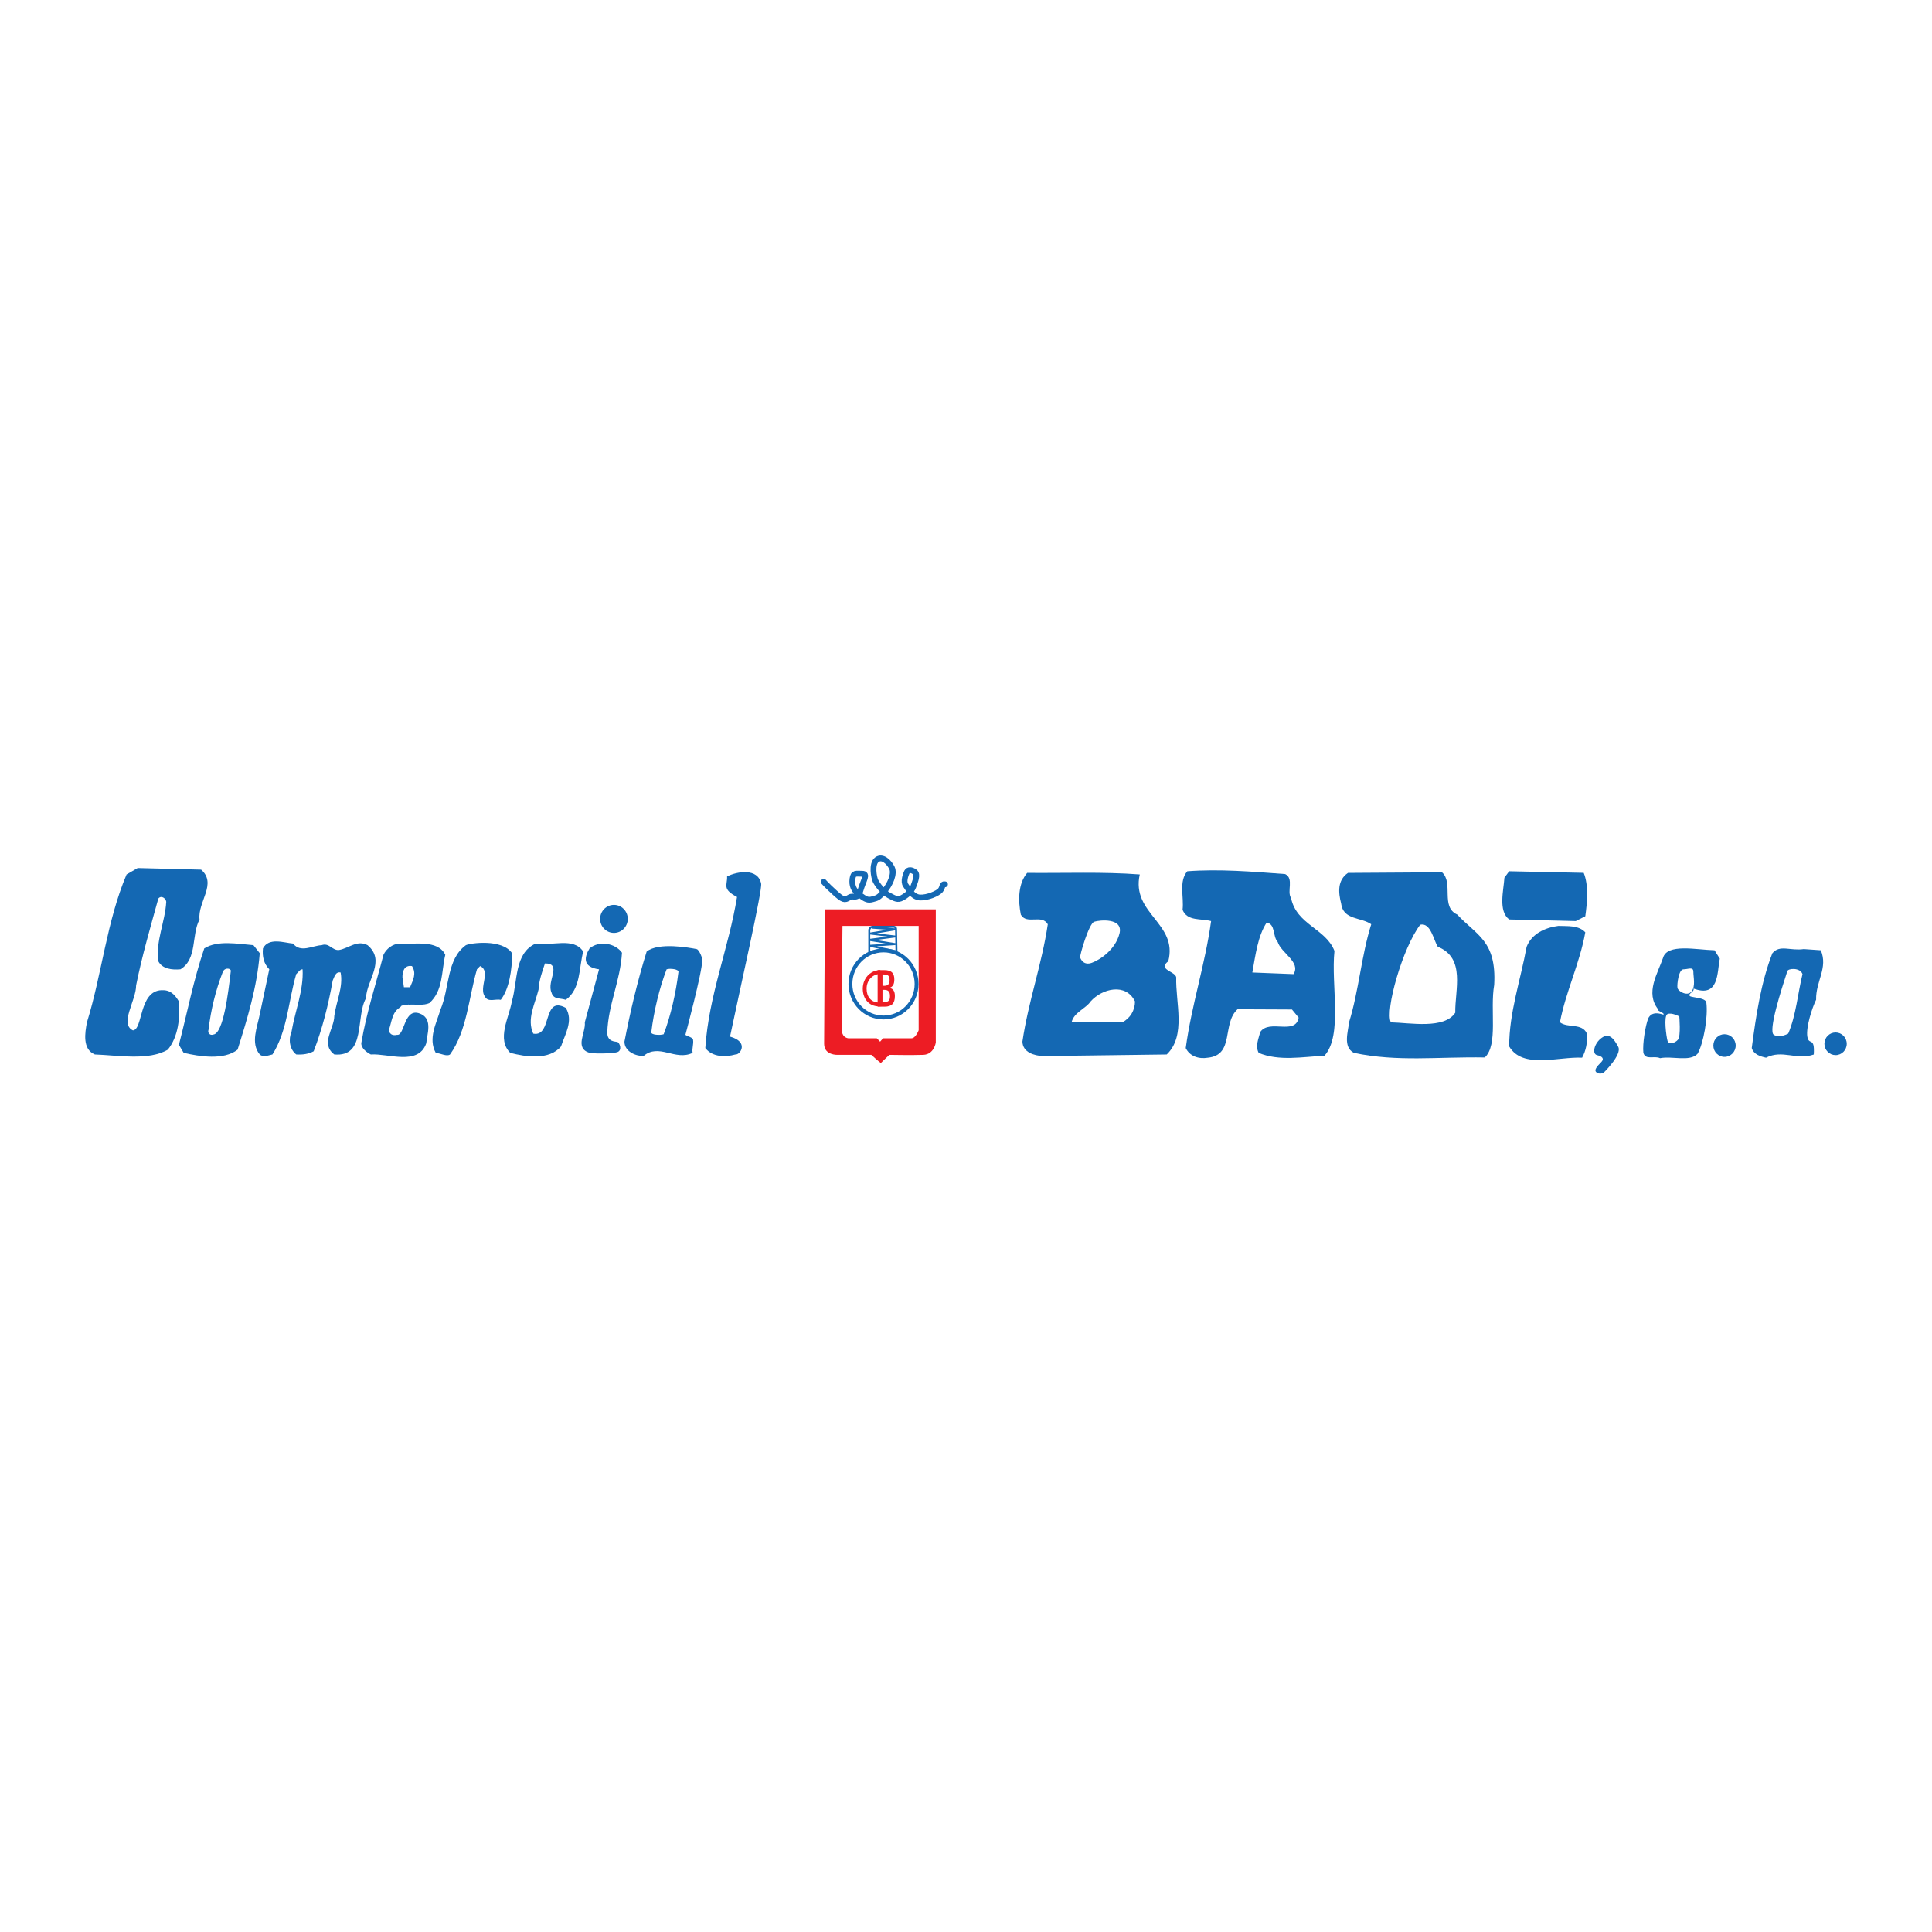 <?xml version="1.0" encoding="utf-8"?>
<!-- Generator: Adobe Illustrator 13.0.0, SVG Export Plug-In . SVG Version: 6.00 Build 14948)  -->
<!DOCTYPE svg PUBLIC "-//W3C//DTD SVG 1.0//EN" "http://www.w3.org/TR/2001/REC-SVG-20010904/DTD/svg10.dtd">
<svg version="1.0" id="Layer_1" xmlns="http://www.w3.org/2000/svg" xmlns:xlink="http://www.w3.org/1999/xlink" x="0px" y="0px"
	 width="192.756px" height="192.756px" viewBox="0 0 192.756 192.756" enable-background="new 0 0 192.756 192.756"
	 xml:space="preserve">
<g>
	<polygon fill-rule="evenodd" clip-rule="evenodd" fill="#FFFFFF" points="0,0 192.756,0 192.756,192.756 0,192.756 0,0 	"/>
	<path fill-rule="evenodd" clip-rule="evenodd" fill="#ED1C24" d="M82.305,90.729h11.059v13.281c0,0-0.16,1.189-1.25,1.232
		c-1.09,0.042-3.38,0-3.38,0s-0.653,0.609-0.841,0.802c-0.042,0.042-0.958-0.802-0.958-0.802h-3.38c0,0-1.332,0.05-1.332-1.098
		C82.222,102.998,82.305,90.729,82.305,90.729L82.305,90.729z"/>
	<path fill-rule="evenodd" clip-rule="evenodd" fill="#FFFFFF" d="M84.055,92.381h7.601v10.405c0,0-0.298,0.802-0.715,0.802
		c-0.417,0-2.84,0-2.84,0l-0.291,0.338l-0.333-0.338h-2.838c0,0-0.542-0.042-0.625-0.633S84.055,92.381,84.055,92.381L84.055,92.381
		z"/>
	<path fill="none" stroke="#1468B3" stroke-width="0.386" stroke-miterlimit="2.613" d="M84.846,98.168
		c0-1.847,1.479-3.345,3.3-3.345c1.824,0,3.301,1.498,3.301,3.345c0,1.849-1.477,3.347-3.301,3.347
		C86.324,101.515,84.846,100.017,84.846,98.168L84.846,98.168z"/>
	<path fill-rule="evenodd" clip-rule="evenodd" fill="#ED1C24" d="M87.562,100.434h0.707c0.696,0,1.014-0.332,1.014-1.047
		c0-0.481-0.151-0.736-0.541-0.829c0.349-0.111,0.485-0.373,0.485-0.843c0-0.665-0.313-0.925-0.999-0.925h-0.666V100.434
		L87.562,100.434z M88.047,99.969v-1.212h0.166c0.409,0,0.581,0.175,0.581,0.624c0,0.465-0.167,0.588-0.586,0.588H88.047
		L88.047,99.969z M88.047,98.354v-1.131h0.177c0.377,0,0.53,0.144,0.53,0.563c0,0.388-0.167,0.567-0.53,0.567H88.047L88.047,98.354z
		"/>
	<path fill="#ED1C24" d="M87.947,100.393l-0.239,0.014h-0.01h-0.003c-0.505-0.001-0.91-0.193-1.19-0.514
		c-0.275-0.314-0.425-0.752-0.426-1.25v-0.007c0-0.067,0.004-0.139,0.011-0.21v-0.001c0.014-0.135,0.041-0.265,0.079-0.387
		c0.038-0.121,0.089-0.24,0.151-0.353h0c0.295-0.533,0.84-0.895,1.51-0.902l0.003,0.386c-0.524,0.005-0.95,0.288-1.181,0.704
		l-0.001,0.001c-0.048,0.085-0.088,0.18-0.119,0.279c-0.031,0.1-0.053,0.203-0.063,0.31c-0.005,0.054-0.009,0.111-0.009,0.172v0.007
		c0.001,0.404,0.117,0.752,0.329,0.995c0.208,0.238,0.516,0.381,0.903,0.382l0.235-0.013L87.947,100.393L87.947,100.393z"/>
	<path fill="none" stroke="#1468B3" stroke-width="0.193" stroke-miterlimit="2.613" d="M86.727,95.005v-2.244
		c0,0,0.083-0.295,0.333-0.295s2.131,0,2.131,0s0.208,0.042,0.208,0.21c0,0.169,0.042,2.246,0.042,2.246l-2.673-0.557l2.547-0.168
		l-2.589-0.422l2.589-0.338l-2.505-0.296l2.505-0.422l-2.339-0.168"/>
	<path fill="none" stroke="#1468B3" stroke-width="0.579" stroke-linecap="round" stroke-miterlimit="2.613" d="M82.181,87.978
		c0,0,0.25,0.303,1.083,1.062s0.999,0.802,1.458,0.507c0.458-0.297,0.84,0.303,1.131-0.719c0.292-1.02,0.792-1.652,0.167-1.652
		c-0.626,0-0.882-0.127-0.966,0.507c-0.083,0.632,0.09,1.146,0.715,1.61c0.625,0.464,0.833,0.549,1.292,0.422
		c0.458-0.125,0.576-0.119,1.167-0.802c0.589-0.683,1.048-1.737,0.757-2.329c-0.292-0.59-0.965-1.224-1.507-0.802
		s-0.291,1.773-0.125,2.111c0.167,0.337,0.715,1.104,1.341,1.442c0.624,0.337,0.874,0.465,1.29,0.254
		c0.417-0.212,0.958-0.642,1.125-1.106c0.166-0.463,0.499-1.223,0.166-1.477c-0.333-0.253-0.666-0.253-0.791,0
		c-0.125,0.254-0.375,0.964-0.125,1.309c0.251,0.345,0.675,1.189,1.424,1.232s1.79-0.415,2.04-0.719
		c0.25-0.302,0.16-0.682,0.458-0.598"/>
	<path fill-rule="evenodd" clip-rule="evenodd" fill="#1468B3" d="M20.065,86.766c1.621,1.402-0.356,3.207-0.158,4.97
		c-0.831,1.562-0.198,3.928-1.898,4.97c-0.87,0.08-1.82-0.041-2.214-0.802c-0.277-2.004,0.672-3.888,0.792-5.931
		c-0.041-0.362-0.515-0.682-0.792-0.32c-0.792,2.884-1.622,5.689-2.214,8.656c-0.001,1.523-1.688,3.834-0.317,4.49
		c1.002-0.07,0.593-3.93,2.846-4.009c0.871-0.04,1.306,0.4,1.74,1.123c0.12,1.603-0.039,3.485-1.107,4.81
		c-1.898,1.121-4.943,0.561-7.277,0.48c-1.266-0.521-0.988-2.164-0.79-3.207c1.501-4.85,1.977-10.099,3.954-14.75l1.107-0.642
		L20.065,86.766L20.065,86.766z"/>
	<path fill-rule="evenodd" clip-rule="evenodd" fill="#1468B3" d="M75.939,88.157c0.137,0.666-2.04,10.175-3.104,15.264
		c1.937,0.534,1.001,1.846,0.539,1.782c-0.991,0.28-2.295,0.28-3.005-0.642c0.354-5.331,2.332-9.94,3.164-15.069
		c-1.517-0.793-0.954-1.165-0.991-2.046C73.568,86.925,75.623,86.597,75.939,88.157L75.939,88.157z"/>
	<path fill-rule="evenodd" clip-rule="evenodd" fill="#1468B3" d="M32.087,94.302c0.751-0.282,1.066,0.56,1.74,0.48
		c0.949-0.161,1.819-1.042,2.847-0.48c1.858,1.562-0.119,3.526-0.158,5.29c-1.068,1.883,0.039,5.892-3.163,5.611
		c-1.425-1.082-0.001-2.565,0-3.848c0.196-1.443,0.908-2.886,0.632-4.329c-0.515-0.121-0.634,0.48-0.791,0.802
		c-0.437,2.445-1.03,4.81-1.898,7.055c-0.515,0.279-1.108,0.36-1.74,0.32c-0.673-0.521-0.792-1.522-0.475-2.244
		c0.355-2.084,1.226-4.169,1.108-6.253c-0.278,0-0.437,0.32-0.633,0.481c-0.792,2.685-0.871,5.65-2.373,8.016
		c-0.396,0.08-0.91,0.32-1.266,0c-0.95-1.123-0.238-2.766,0-4.008c0.316-1.484,0.632-3.007,0.949-4.489
		c-0.554-0.562-0.712-1.282-0.632-2.084c0.592-1.122,2.095-0.562,3.005-0.481C29.99,95.102,31.177,94.341,32.087,94.302
		L32.087,94.302z"/>
	<path fill-rule="evenodd" clip-rule="evenodd" fill="#1468B3" d="M25.917,95.104c-0.277,3.405-1.226,6.492-2.214,9.619
		c-1.385,1.081-3.797,0.68-5.378,0.32l-0.476-0.801c0.831-3.208,1.463-6.495,2.531-9.621c1.344-0.842,3.361-0.441,4.904-0.32
		L25.917,95.104L25.917,95.104z"/>
	<path fill-rule="evenodd" clip-rule="evenodd" fill="#1468B3" d="M58.188,94.943c-0.437,1.643-0.239,3.727-1.741,4.809
		c-0.554-0.2-1.225-0.001-1.421-0.722c-0.517-1.124,1.111-2.91-0.652-2.91c-0.277,0.8-0.604,1.731-0.643,2.613
		c-0.35,1.422-1.199,2.949-0.526,4.393c1.937,0.354,0.868-3.855,3.242-2.572c0.79,1.282-0.08,2.645-0.474,3.848
		c-1.188,1.402-3.521,1.042-5.062,0.642c-1.386-1.362-0.12-3.527,0.157-5.13c0.593-2.005,0.236-4.811,2.373-5.772
		C55.022,94.421,57.238,93.459,58.188,94.943L58.188,94.943z"/>
	<path fill-rule="evenodd" clip-rule="evenodd" fill="#1468B3" d="M62.056,95.054c-0.172,2.843-1.375,5.158-1.469,7.954
		c0,0.947,0.768,0.888,1.003,0.947c0.233,0.059,0.525,0.837,0,1.016c-0.355,0.119-2.018,0.191-2.768,0.072
		c-1.544-0.481-0.358-2.004-0.476-3.047l1.421-5.285c-1.694-0.236-1.46-1.242-0.946-2.089C59.769,93.82,61.382,94.091,62.056,95.054
		L62.056,95.054z"/>
	<path fill-rule="evenodd" clip-rule="evenodd" fill="#1468B3" d="M51.094,95.112c0,1.659-0.293,3.563-1.132,4.64
		c-0.515-0.12-1.267,0.28-1.582-0.319c-0.634-0.884,0.632-2.527-0.474-3.048l-0.317,0.321c-0.832,2.846-0.991,6.132-2.689,8.497
		c-0.311,0.24-0.951-0.121-1.424-0.16c-0.792-1.444,0.077-2.967,0.474-4.329c0.908-2.125,0.592-5.01,2.531-6.412
		C46.878,94.098,50.104,93.629,51.094,95.112L51.094,95.112z"/>
	<path fill-rule="evenodd" clip-rule="evenodd" fill="#1468B3" d="M70.087,95.705c0,0-0.07-0.873-0.034,0.155
		c0.034,1.029-1.669,7.384-1.669,7.384c0.188,0.151,0.724,0.254,0.761,0.474c0.079,0.473-0.124,0.859-0.041,1.325
		c-1.742,0.842-3.364-1.003-4.904,0.32c-0.833-0.001-1.9-0.481-1.898-1.442c0.591-3.046,1.302-6.053,2.214-8.978
		c1.172-0.964,4.316-0.384,4.979-0.253C69.796,94.749,70.087,95.705,70.087,95.705L70.087,95.705z"/>
	<path fill-rule="evenodd" clip-rule="evenodd" fill="#FFFFFF" d="M67.684,97.008c-0.24,2.004-0.76,4.332-1.47,6.177
		c-0.318,0.119-1.348,0.083-1.228-0.237c0.236-2.004,0.806-4.394,1.52-6.236C66.82,96.59,67.8,96.687,67.684,97.008L67.684,97.008z"
		/>
	<path fill-rule="evenodd" clip-rule="evenodd" fill="#FFFFFF" d="M23.021,96.942c-0.238,2.004-0.717,6.17-1.742,6.276
		c-0.318,0.12-0.595-0.16-0.475-0.479c0.236-2.004,0.71-3.929,1.425-5.771C22.446,96.453,23.138,96.622,23.021,96.942L23.021,96.942
		z"/>
	<path fill-rule="evenodd" clip-rule="evenodd" fill="#1468B3" d="M59.875,91.68c0-0.772,0.617-1.399,1.378-1.399
		c0.762,0,1.379,0.626,1.379,1.399c0,0.772-0.617,1.397-1.379,1.397C60.492,93.077,59.875,92.452,59.875,91.68L59.875,91.68z"/>
	<path fill-rule="evenodd" clip-rule="evenodd" fill="#1468B3" d="M128.222,87.209c0.905,0.441,0.145,1.736,0.583,2.378
		c0.551,2.685,3.459,3.043,4.334,5.289c-0.36,3.406,0.843,8.39-0.994,10.45c-2.218,0.119-4.555,0.56-6.567-0.282
		c-0.36-0.682-0.004-1.444,0.158-2.084c0.906-1.323,3.51,0.37,3.83-1.433l-0.667-0.812l-5.428-0.025
		c-1.586,1.442-0.271,4.555-2.956,4.836c-0.952,0.159-1.822-0.162-2.215-0.963c0.59-4.328,1.935-8.337,2.531-12.665
		c-0.992-0.282-2.376,0.04-2.847-1.123c0.153-1.282-0.399-2.847,0.475-3.848C121.697,86.686,124.974,86.969,128.222,87.209
		L128.222,87.209z"/>
	<path fill-rule="evenodd" clip-rule="evenodd" fill="#1468B3" d="M113.713,87.247c-0.873,3.928,3.833,4.849,2.848,8.658
		c-1.111,0.842,0.708,1.001,0.791,1.604c-0.083,2.484,1.023,5.812-0.949,7.695l-12.339,0.16c-0.873-0.041-2.02-0.36-2.057-1.442
		c0.59-4.009,1.934-7.697,2.531-11.704c-0.598-1.042-2.099,0.08-2.689-0.961c-0.28-1.404-0.28-3.087,0.632-4.168
		C106.037,87.127,110.071,86.966,113.713,87.247L113.713,87.247z"/>
	<path fill-rule="evenodd" clip-rule="evenodd" fill="#1468B3" d="M143.867,87.031c1.181,1.042-0.176,3.445,1.519,4.214
		c1.935,2.083,3.933,2.615,3.69,7.015c-0.439,2.524,0.412,5.961-0.936,7.242c-4.749-0.08-8.688,0.461-13.072-0.46
		c-1.111-0.602-0.559-2.125-0.475-3.047c0.984-3.166,1.221-6.614,2.214-9.779c-0.993-0.721-2.812-0.401-3.005-2.083
		c-0.28-1.082-0.384-2.321,0.688-3.042L143.867,87.031L143.867,87.031z"/>
	<path fill-rule="evenodd" clip-rule="evenodd" fill="#1468B3" d="M158.005,87.087c0.51,1.242,0.352,2.965,0.159,4.329l-0.948,0.481
		l-6.645-0.161c-1.112-0.842-0.559-2.886-0.476-4.168l0.476-0.641L158.005,87.087L158.005,87.087z"/>
	<path fill-rule="evenodd" clip-rule="evenodd" fill="#FFFFFF" d="M127.476,93.98c0.352,1.122,2.328,2.003,1.581,3.207l-4.112-0.161
		c0.312-1.724,0.549-3.647,1.424-4.969C127.273,92.177,126.957,93.419,127.476,93.98L127.476,93.98z"/>
	<path fill-rule="evenodd" clip-rule="evenodd" fill="#FFFFFF" d="M143.452,94.462c2.804,1.121,1.696,4.328,1.74,6.573
		c-1.092,1.676-4.532,1.005-6.427,0.965c-0.592-1.225,1.168-7.43,2.931-9.74C142.748,92.024,143.014,93.78,143.452,94.462
		L143.452,94.462z"/>
	<path fill-rule="evenodd" clip-rule="evenodd" fill="#1468B3" d="M158.164,93.019c-0.56,3.126-1.942,5.892-2.531,8.978
		c0.786,0.601,2.211,0.04,2.689,1.123c0.074,0.881-0.085,1.683-0.476,2.405c-2.337-0.122-5.937,1.16-7.275-1.123
		c-0.005-3.367,1.142-6.654,1.74-9.939c0.509-1.324,1.894-1.925,3.162-2.084C156.419,92.417,157.486,92.296,158.164,93.019
		L158.164,93.019z"/>
	<path fill-rule="evenodd" clip-rule="evenodd" fill="#1468B3" d="M171.585,95.646c-0.282,1.362-0.056,3.943-2.628,2.979
		c0.152,0.334-0.666,0.531-0.333,0.771c0.22,0.129,1.556,0.145,1.618,0.628c0.188,1.425-0.287,4.124-0.887,5.125
		c-0.779,0.811-2.541,0.184-3.73,0.425c-0.599-0.281-1.436,0.23-1.667-0.53c-0.093-0.951,0.201-2.67,0.477-3.427
		c0.381-0.771,1.19-0.483,1.523-0.386c0.189-0.174-0.788-0.424-0.523-0.531c-1.312-1.645-0.048-3.57,0.48-5.115
		c0.394-1.486,3.359-0.817,5.144-0.775L171.585,95.646L171.585,95.646z"/>
	<path fill-rule="evenodd" clip-rule="evenodd" fill="#1468B3" d="M181.662,94.809c0.745,1.762-0.513,3.088-0.468,4.933
		c-0.417,0.839-1.021,2.757-0.876,3.68c0.144,0.927,0.76-0.059,0.643,1.786c-1.746,0.6-3.108-0.525-4.764,0.317
		c-0.559-0.122-1.231-0.322-1.425-0.963c0.431-3.246,0.905-6.493,2.058-9.458c0.732-0.888,1.786-0.214,3.137-0.414L181.662,94.809
		L181.662,94.809z"/>
	<path fill-rule="evenodd" clip-rule="evenodd" fill="#FFFFFF" d="M179.836,97.188c-0.48,1.963-0.638,4.087-1.423,5.932
		c0,0-0.842,0.479-1.435,0.125c-0.594-0.356,0.745-4.512,1.345-6.355C178.396,96.608,179.593,96.506,179.836,97.188L179.836,97.188z
		"/>
	<path fill-rule="evenodd" clip-rule="evenodd" fill="#FFFFFF" d="M113.238,99.913c-0.003,0.88-0.479,1.683-1.265,2.083h-5.063
		c0.234-1.002,1.421-1.363,1.899-2.083C109.952,98.629,112.325,98.028,113.238,99.913L113.238,99.913z"/>
	<path fill-rule="evenodd" clip-rule="evenodd" fill="#FFFFFF" d="M107.766,95.527c-0.058-0.178,0.869-3.385,1.403-3.562
		c0.533-0.178,2.931-0.415,2.521,1.184c-0.409,1.6-1.938,2.614-2.756,2.911C108.117,96.356,107.825,95.705,107.766,95.527
		L107.766,95.527z"/>
	<path fill-rule="evenodd" clip-rule="evenodd" fill="#1468B3" d="M159.979,107.043c0,0,1.888-1.827,1.471-2.605
		c-0.419-0.778-0.885-1.438-1.646-0.896c-0.76,0.54-0.993,1.607-0.468,1.726c0.526,0.118,0.76,0.355,0.409,0.71
		c-0.35,0.356-0.761,0.762-0.468,1.008C159.571,107.229,159.979,107.043,159.979,107.043L159.979,107.043z"/>
	<path fill-rule="evenodd" clip-rule="evenodd" fill="#1468B3" d="M170.941,104.313c0-0.623,0.499-1.129,1.115-1.129
		c0.615,0,1.114,0.506,1.114,1.129c0,0.624-0.499,1.13-1.114,1.13C171.44,105.443,170.941,104.938,170.941,104.313L170.941,104.313z
		"/>
	<path fill-rule="evenodd" clip-rule="evenodd" fill="#1468B3" d="M182.022,104.139c0-0.624,0.499-1.13,1.115-1.13
		c0.615,0,1.114,0.506,1.114,1.13c0,0.623-0.499,1.129-1.114,1.129C182.521,105.268,182.022,104.762,182.022,104.139
		L182.022,104.139z"/>
	<path fill-rule="evenodd" clip-rule="evenodd" fill="#FFFFFF" d="M167.361,98.557c-0.06-0.355,0.124-1.846,0.592-1.846
		s0.993-0.295,0.993,0.238s0.234,1.43-0.175,1.963C168.362,99.444,167.419,98.912,167.361,98.557L167.361,98.557z"/>
	<path fill-rule="evenodd" clip-rule="evenodd" fill="#FFFFFF" d="M167.544,101.407c0,0,0.167,1.946-0.125,2.311
		c-0.292,0.363-0.936,0.532-1.052,0.118c-0.116-0.415-0.409-2.487,0-2.665S167.544,101.407,167.544,101.407L167.544,101.407z"/>
	<path fill-rule="evenodd" clip-rule="evenodd" fill="#1468B3" d="M44.426,95.263c-0.396,1.683-0.199,3.567-1.582,4.809
		c-0.594,0.28-1.385,0.119-2.057,0.161c-0.001-0.005-0.003-0.009-0.004-0.014l-0.709,0.11c-0.064,0.086-0.142,0.162-0.235,0.224
		c-0.752,0.48-0.775,1.535-1.05,2.216c0,0,0.058,0.651,0.826,0.475c0.794,0.125,0.659-2.932,2.439-2.049
		c1.106,0.561,0.553,2.003,0.476,2.886c-0.792,2.284-3.798,1.001-5.537,1.122c-0.396-0.2-0.951-0.602-0.949-1.122
		c0.513-3.047,1.462-5.893,2.215-8.818c0.275-0.602,0.908-1.083,1.582-1.123C41.262,94.26,43.674,93.7,44.426,95.263L44.426,95.263z
		 M40.912,98.498c0.291-0.72,0.674-1.369,0.192-2.113c-0.792-0.12-0.963,0.564-0.95,1.123c0.037,0.285,0.1,0.631,0.146,0.99H40.912
		L40.912,98.498z"/>
</g>
</svg>
